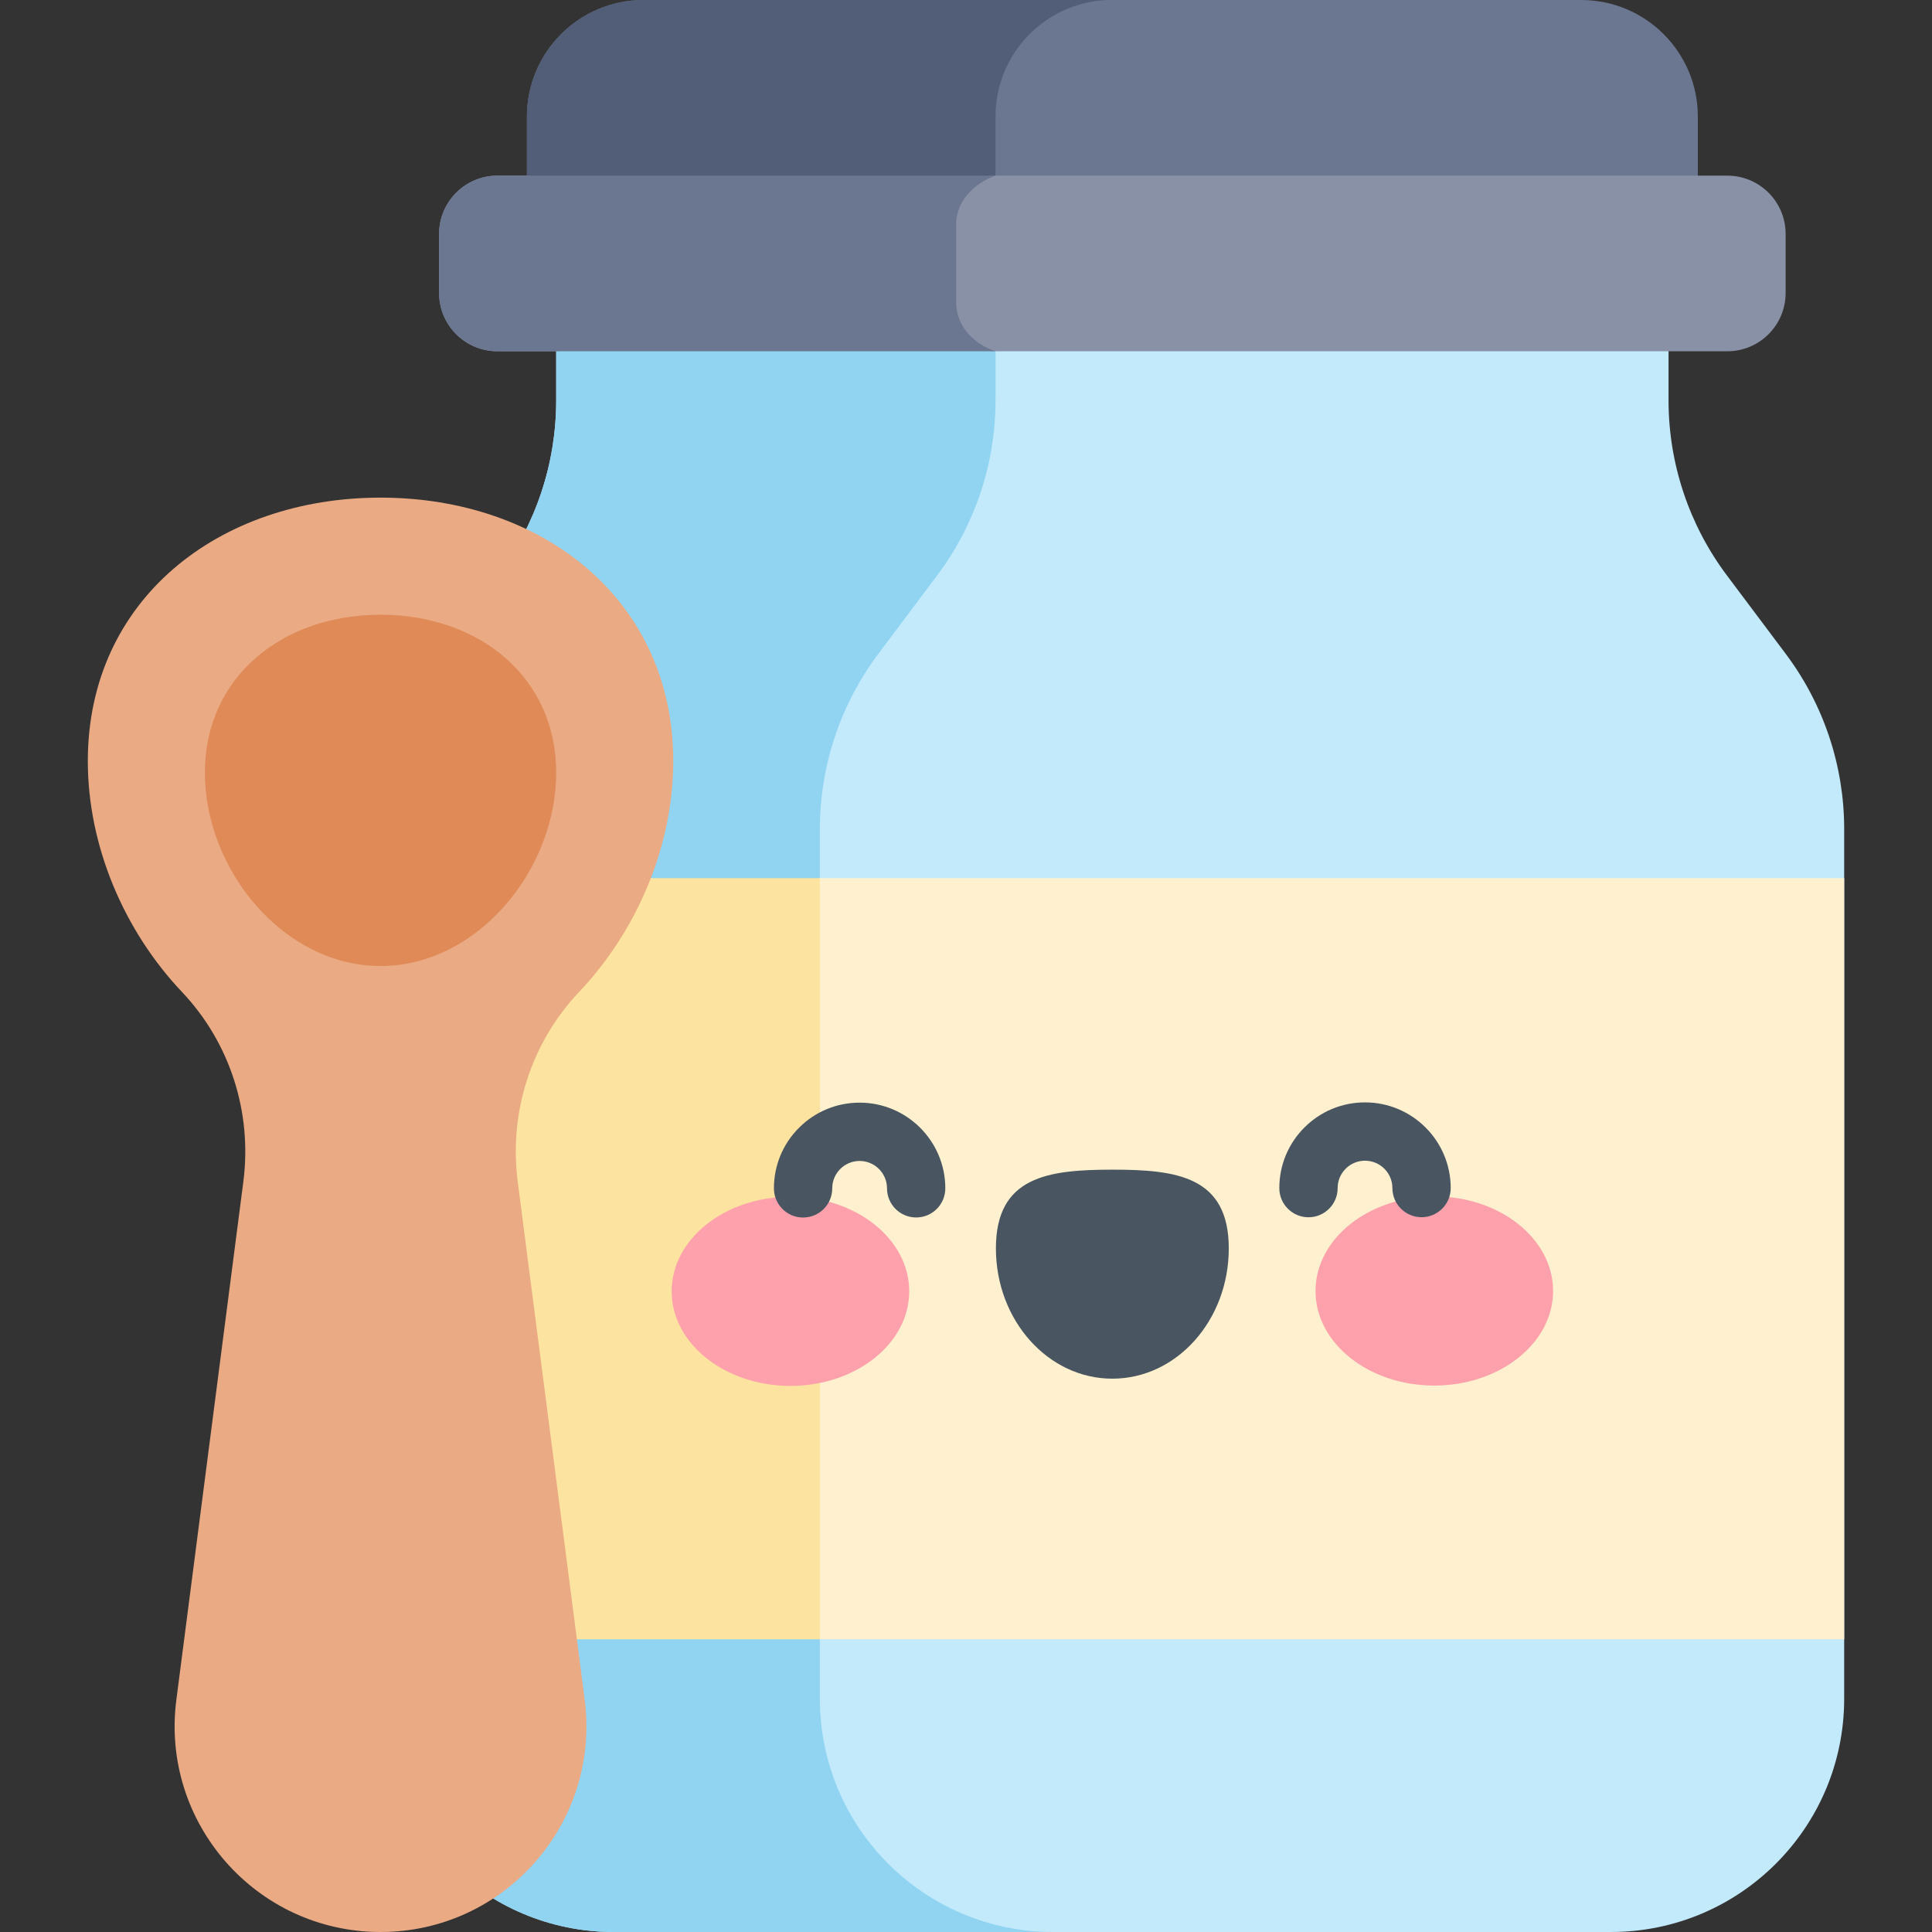 <svg id="Capa_1" enable-background="new 0 0 512 512" height="512" viewBox="0 0 512 512" width="512" xmlns="http://www.w3.org/2000/svg"><rect x="0" y="0" width="512" height="512" fill="#333333" stroke="none"/><g><path d="m488.726 219.692v230.489c0 34.144-27.674 61.818-61.818 61.818h-264.242c-34.144 0-61.818-27.674-61.818-61.818v-230.489c0-16.711 5.43-32.98 15.455-46.364l15.64-20.853c10.035-13.373 15.455-29.642 15.455-46.364v-36.297h294.78v36.298c0 16.722 5.43 32.99 15.455 46.364l15.64 20.853c10.034 13.383 15.453 29.651 15.453 46.363z" fill="#c2eafb"/><path d="m279.09 511.999h-116.424c-34.144 0-61.818-27.674-61.818-61.818v-230.489c0-16.711 5.43-32.98 15.455-46.364l15.64-20.853c10.035-13.373 15.455-29.642 15.455-46.364v-36.297h116.424v36.298c0 16.722-5.419 32.99-15.455 46.364l-15.64 20.853c-10.025 13.384-15.455 29.652-15.455 46.364v230.489c0 34.143 27.674 61.817 61.818 61.817z" fill="#91d4f2"/><path d="m449.946 30.909v31.146h-310.307v-31.146c0-17.072 13.837-30.909 30.909-30.909h248.489c17.061 0 30.909 13.837 30.909 30.909z" fill="#6b7790"/><path d="m293.545 0c-16.526.618-29.724 14.198-29.724 30.878v31.146l-.031.031h-124.151v-31.146c0-17.072 13.837-30.909 30.909-30.909z" fill="#525e77"/><path d="m473.21 62.004v15.63c0 8.541-6.913 15.455-15.455 15.455h-193.934l-76.057-5.12-40.367 5.12h-15.578c-8.531 0-15.455-6.913-15.455-15.455v-15.63c0-8.541 6.924-15.455 15.455-15.455h7.82l49.176 6.172 75.006-6.172h193.934c8.542 0 15.455 6.914 15.455 15.455z" fill="#8991a6"/><path d="m263.821 93.088h-132.002c-8.531 0-15.455-6.913-15.455-15.455v-15.63c0-8.541 6.924-15.455 15.455-15.455h132.003c-5.08 1.833-10.427 6.223-10.427 12.93v20.679c0 6.708 5.215 11.235 10.426 12.931z" fill="#6b7790"/><path d="m488.726 232.725v201.703h-271.454l-31.094-10.447-33.3 10.447h-52.03v-201.703h71.626l17.495 5.193 27.303-5.193z" fill="#fff1cf"/><path d="m100.848 232.725h116.424v201.703h-116.424z" fill="#fce3a0"/><path d="m137.199 313.136 17.753 137.311c4.22 32.637-21.198 61.553-54.107 61.553-32.909 0-58.327-28.916-54.107-61.553l17.753-137.311c2.371-18.338-3.541-36.821-16.256-50.246-15.349-16.208-24.961-38.648-24.961-61.188 0-42.851 34.732-69.824 77.572-69.824s77.572 26.974 77.572 69.824c0 22.54-9.612 44.98-24.961 61.188-12.716 13.425-18.628 31.908-16.258 50.246z" fill="#eaaa83"/><path d="m147.391 204.8c0 25.706-20.839 51.2-46.545 51.2s-46.546-25.494-46.546-51.2 20.839-41.891 46.545-41.891 46.546 16.184 46.546 41.891z" fill="#df8a57"/><g><g><path d="m240.955 342.195c.007 13.845-14.081 25.075-31.467 25.084-17.385.009-31.485-11.207-31.492-25.052s14.081-25.076 31.467-25.085c17.385-.008 31.485 11.208 31.492 25.053z" fill="#ffa1ac"/><path d="m348.624 342.141c.007 13.845 14.106 25.061 31.492 25.052 17.385-.009 31.473-11.239 31.467-25.084-.007-13.845-14.106-25.062-31.492-25.053s-31.474 11.24-31.467 25.085z" fill="#ffa1ac"/><path d="m325.64 330.82c-.01-19.07-13.825-20.855-30.867-20.846s-30.856 1.807-30.847 20.877c.01 19.07 13.833 34.522 30.874 34.513 17.043-.009 30.85-15.475 30.84-34.544z" fill="#495560"/></g><g><path d="m212.825 322.658c-4.266 0-7.725-3.457-7.727-7.723-.004-6.066 2.356-11.771 6.644-16.062 4.287-4.292 9.989-6.657 16.056-6.66h.011c12.519 0 22.704 10.179 22.71 22.699.002 4.268-3.456 7.729-7.724 7.731-.001 0-.003 0-.004 0-4.266 0-7.725-3.457-7.727-7.723-.002-3.999-3.257-7.252-7.256-7.252-.002 0-.003 0-.004 0-1.938.001-3.76.757-5.129 2.128-1.37 1.37-2.123 3.193-2.122 5.131.003 4.267-3.455 7.729-7.723 7.731-.002 0-.004 0-.005 0z" fill="#495560"/></g><g><path d="m346.76 322.59c-4.266 0-7.725-3.457-7.727-7.723-.004-6.066 2.356-11.77 6.644-16.062 4.287-4.291 9.989-6.657 16.056-6.66h.011c12.519 0 22.704 10.179 22.71 22.699.002 4.268-3.456 7.729-7.724 7.731-.001 0-.003 0-.004 0-4.266 0-7.725-3.457-7.727-7.723-.002-3.999-3.257-7.252-7.256-7.252-.002 0-.003 0-.004 0-1.938.001-3.76.757-5.129 2.128s-2.124 3.194-2.122 5.131c.003 4.267-3.455 7.729-7.723 7.731-.002 0-.004 0-.005 0z" fill="#495560"/></g></g></g></svg>